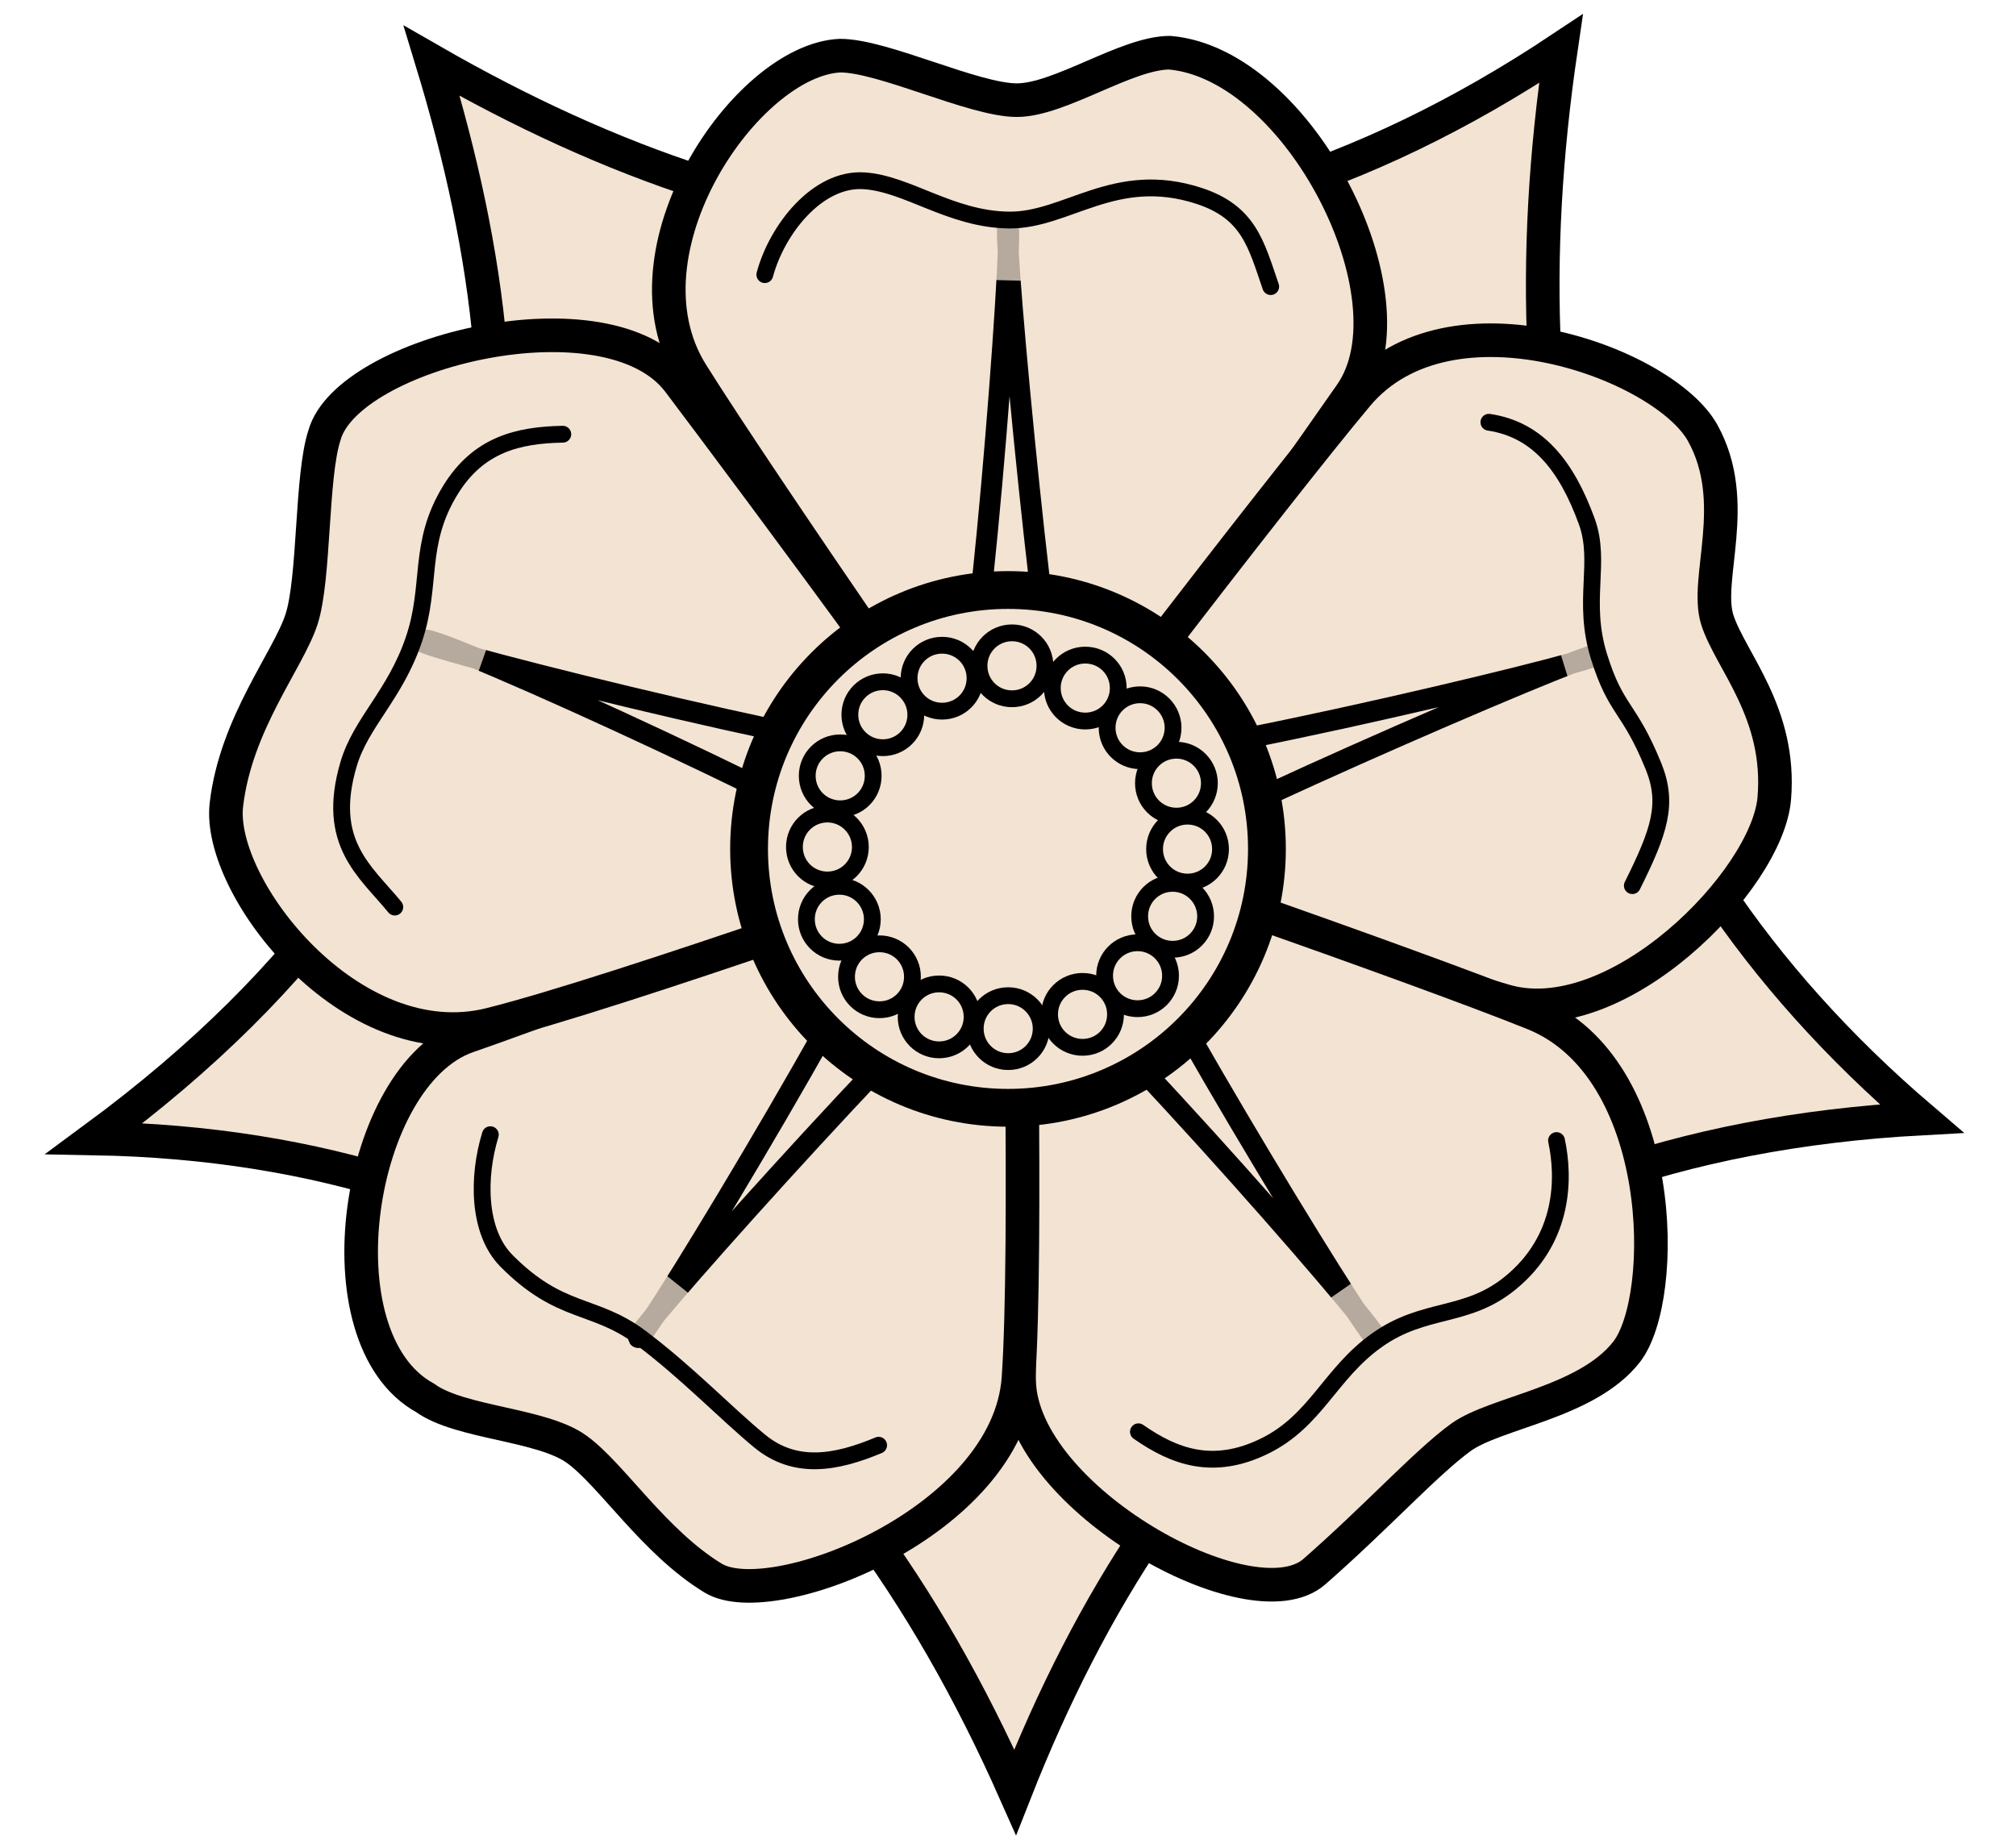 <?xml version="1.0" encoding="utf-8"?>
<!-- Generator: Adobe Illustrator 21.0.1, SVG Export Plug-In . SVG Version: 6.00 Build 0)  -->
<svg version="1.1"
	 id="svg2" inkscape:r_cx="true" inkscape:r_cy="true" inkscape:version="0.48.1 " sodipodi:docname="Heraldisch_Lippische_Rose_black_white_line_art_coloring_book_colouring.svg" sodipodi:version="0.32" xmlns:cc="http://creativecommons.org/ns#" xmlns:dc="http://purl.org/dc/elements/1.1/" xmlns:inkscape="http://www.inkscape.org/namespaces/inkscape" xmlns:rdf="http://www.w3.org/1999/02/22-rdf-syntax-ns#" xmlns:sodipodi="http://sodipodi.sourceforge.net/DTD/sodipodi-0.dtd" xmlns:svg="http://www.w3.org/2000/svg"
	 xmlns="http://www.w3.org/2000/svg" xmlns:xlink="http://www.w3.org/1999/xlink" x="0px" y="0px" viewBox="0 0 960 880"
	 style="enable-background:new 0 0 960 880;" xml:space="preserve">
<style type="text/css">
	.st0{fill:#F3E3D2;stroke:#000000;stroke-linecap:round;stroke-linejoin:round;}
	.st1{fill:#F3E3D2;stroke:#000000;stroke-width:16;stroke-linecap:round;}
	.st2{fill:#F3E3D2;stroke:#000000;stroke-width:10;stroke-linecap:round;stroke-linejoin:round;}
	.st3{fill:#F3E3D2;stroke:#000000;stroke-width:18;}
	.st4{fill:#F3E3D2;fill-opacity:0.75;stroke:#000000;stroke-width:8;stroke-linecap:round;}
	.st5{fill:#F3E3D2;stroke:#000000;stroke-width:8;stroke-linecap:round;}
</style>
<sodipodi:namedview  bordercolor="#666666" borderopacity="1.0" height="880px" id="base" inkscape:current-layer="layer1" inkscape:cx="408.92492" inkscape:cy="437.55052" inkscape:document-units="px" inkscape:guide-bbox="true" inkscape:pageopacity="0.0" inkscape:pageshadow="2" inkscape:window-height="972" inkscape:window-maximized="0" inkscape:window-width="966" inkscape:window-x="507" inkscape:window-y="0" inkscape:zoom="0.70710678" pagecolor="#ffffff" showgrid="false" showguides="true" width="960px">
	<sodipodi:guide  id="guide1359" orientation="vertical" position="480"></sodipodi:guide>
	<sodipodi:guide  id="guide1361" orientation="horizontal" position="475"></sodipodi:guide>
	<sodipodi:guide  id="guide1363" orientation="horizontal" position="880"></sodipodi:guide>
</sodipodi:namedview>
<g id="layer1" inkscape:groupmode="layer" inkscape:label="Ebene 1" inkscape:r_cx="true" inkscape:r_cy="true">
	<g id="g3025">
		<g id="g3340">
			
				<path id="path6793" inkscape:r_cx="true" inkscape:r_cy="true" sodipodi:cx="480" sodipodi:cy="390" sodipodi:rx="50" sodipodi:ry="50" sodipodi:type="arc" class="st0" d="
				M530,404.3c0,27.6-22.4,50-50,50s-50-22.4-50-50s22.4-50,50-50S530,376.7,530,404.3z"/>
			
				<path id="path7668" inkscape:r_cx="true" inkscape:r_cy="true" sodipodi:cx="480" sodipodi:cy="390" sodipodi:rx="295" sodipodi:ry="295" sodipodi:type="arc" class="st0" d="
				M775,404.3c0,162.9-132.1,295-295,295s-295-132.1-295-295s132.1-295,295-295S775,241.4,775,404.3z"/>
			<path id="sepales" inkscape:r_cx="true" inkscape:r_cy="true" sodipodi:nodetypes="cccccc" class="st1" d="M743.3,23.2
				C714,221.9,756,396.8,915,532.7c-234,12.7-359.8,138.5-431.6,320.8C398.1,661.2,259.7,546.1,45,542.2
				C253.7,388.4,261.4,212.2,205.6,29C375,126.4,551.7,150.7,743.3,23.2z"/>
			<g id="g13210" transform="translate(0,32)" inkscape:r_cx="true" inkscape:r_cy="true">
				<path id="petale1" inkscape:r_cx="true" inkscape:r_cy="true" sodipodi:nodetypes="cscsssc" class="st1" d="M400.1-5.5
					c20.5,0,63.6,21.2,84.1,21.2S536.5-6.9,557-6.9c61.6,5.3,118.3,116.8,86.3,162.6c-31.7,45.4-155.6,221.8-159.8,216.4
					C472.5,357.9,362,198,329.4,145.9C293,87.7,355.5-3.6,400.1-5.5z"/>
				<path id="petale2" inkscape:r_cx="true" inkscape:r_cy="true" sodipodi:nodetypes="cszzssz" class="st1" d="M810.8,174.2
					c18.4,33.2,0.7,69.6,7,89.1s30.5,44.2,27.1,84.9c-3.3,39.4-75.8,112.6-129,96.3c-53.2-16.2-241.1-66.2-237.2-71.8
					c10.2-14.9,128.1-169.4,167.6-216.5C690.3,103.7,792.4,141,810.8,174.2z"/>
				<path id="petale3" inkscape:r_cx="true" inkscape:r_cy="true" sodipodi:nodetypes="cszsssz" class="st1" d="M774.6,611.8
					c-18.9,24.3-62.5,28.8-79,40.8c-16.6,12.1-39.8,37.7-69.7,63.9s-139.6-35-140.6-90.9c-1-55.4-5.2-263.7,1.4-261.7
					c17.3,5.1,186.5,63.8,243.6,86.8C793.8,476.3,794.6,586,774.6,611.8z"/>
				<path id="petale4" inkscape:r_cx="true" inkscape:r_cy="true" sodipodi:nodetypes="cscsssz" class="st1" d="M339.6,719.6
					c-28.1-17.1-48.3-49.3-64.9-61.3c-16.6-12.1-55.6-12.5-72.2-24.5c-51.9-28.5-32.6-154.1,20.3-172.3
					c52.3-18.1,261.8-97.9,262-91.1c0.5,18,4.4,192.5,0.2,253.9C480.2,692.7,367.7,736.7,339.6,719.6z"/>
				<path id="petale5" inkscape:r_cx="true" inkscape:r_cy="true" sodipodi:nodetypes="czcsssz" class="st1" d="M107.8,351.3
					c4.5-38.8,29.5-68.9,35.8-88.4s4.5-68.1,10.9-87.6c11.1-39.8,135-70.1,168.7-25.5c33.4,44.2,165.5,221.5,159.1,223.8
					c-17,6.1-189,67.4-248.7,82.3C167.1,472.6,103.3,390.5,107.8,351.3z"/>
			</g>
			<path id="path2244" inkscape:r_cx="true" inkscape:r_cy="true" sodipodi:nodetypes="czzzzzzzzzz" class="st2" d="M200,305
				c0,4,242,64,254,55c11-9,29-252,26-252s20,244,29,254c9,11,252-47,251-50s-226,94-231,106c-4,12,123,221,126,219S495,449,480,450
				c-12.5,0-178,184-176,187c3,2,131-211,126-223c-4-12-226-114-228-109H200z"/>
			
				<path id="path1365" inkscape:r_cx="true" inkscape:r_cy="true" sodipodi:cx="480" sodipodi:cy="390" sodipodi:rx="137" sodipodi:ry="137" sodipodi:type="arc" class="st3" d="
				M603.3,404.3c0,68.1-55.2,123.3-123.3,123.3s-123.3-55.2-123.3-123.3S411.9,281,480,281S603.3,336.2,603.3,404.3z"/>
			<path id="path3105" inkscape:r_cx="true" inkscape:r_cy="true" sodipodi:nodetypes="cszsc" class="st4" d="M364.2,130.8
				c5.8-21.6,25.1-46.1,47.2-44.7c20.7,1.3,41.2,18.3,68.9,18.7c27.7,0.4,50.6-24.6,90.7-11.5c23.8,7.8,27.2,23.2,34.1,43.2"/>
			<path id="path1348" inkscape:r_cx="true" inkscape:r_cy="true" sodipodi:nodetypes="cszsc" class="st4" d="M709,201.1
				c23.4,3.5,37,20.9,46.6,47.2c7.1,19.5-2.4,37.9,5.8,64.3s14.2,23.4,26,52.4c7.2,17.9,2.8,30.9-10.1,56.8"/>
			<path id="path1350" inkscape:r_cx="true" inkscape:r_cy="true" sodipodi:nodetypes="cszsc" class="st4" d="M741.2,543.2
				c3.7,17.2,4.1,46.7-22.2,68c-20.8,16.9-40.6,11-63.2,27s-29.1,38.7-54,50.7c-24,11.6-42.4,5.1-59.7-7"/>
			<path id="path1352" inkscape:r_cx="true" inkscape:r_cy="true" sodipodi:nodetypes="cszsc" class="st4" d="M418.4,688.3
				c-20.3,8.5-39.8,12-56.8-2.1c-16-13.2-34.5-32.6-56.6-49.2c-22.2-16.6-38.1-10.5-63.9-36.6c-13.6-13.8-13.8-39.8-7.6-60"/>
			<path id="path1354" inkscape:r_cx="true" inkscape:r_cy="true" sodipodi:nodetypes="cszsc" class="st4" d="M188,432
				c-14-17.1-33.1-30.5-22-68.1c5.9-19.9,22.1-32.9,31-59.1c9-26.2,1.6-45.7,17.6-71.6c13.3-21.5,32.1-26,53.4-26.4"/>
			<g id="etamines" inkscape:r_cx="true" inkscape:r_cy="true">
				
					<path id="path2273" inkscape:r_cx="true" inkscape:r_cy="true" sodipodi:cx="480" sodipodi:cy="406" sodipodi:rx="18" sodipodi:ry="18" sodipodi:type="arc" class="st5" d="
					M497.6,317.1c0,8.7-7,15.7-15.7,15.7s-15.7-7-15.7-15.7s7-15.7,15.7-15.7S497.6,308.4,497.6,317.1z"/>
				
					<path id="path2275" inkscape:r_cx="true" inkscape:r_cy="true" sodipodi:cx="480" sodipodi:cy="406" sodipodi:rx="18" sodipodi:ry="18" sodipodi:type="arc" class="st5" d="
					M532.5,327.7c0,8.7-7,15.7-15.7,15.7s-15.7-7-15.7-15.7s7-15.7,15.7-15.7S532.5,319,532.5,327.7z"/>
				
					<path id="path2277" inkscape:r_cx="true" inkscape:r_cy="true" sodipodi:cx="480" sodipodi:cy="406" sodipodi:rx="18" sodipodi:ry="18" sodipodi:type="arc" class="st5" d="
					M558.6,346.6c0,8.7-7,15.7-15.7,15.7s-15.7-7-15.7-15.7s7-15.7,15.7-15.7S558.6,338,558.6,346.6z"/>
				
					<path id="path2279" inkscape:r_cx="true" inkscape:r_cy="true" sodipodi:cx="480" sodipodi:cy="406" sodipodi:rx="18" sodipodi:ry="18" sodipodi:type="arc" class="st5" d="
					M575.9,373c0,8.7-7,15.7-15.7,15.7s-15.7-7-15.7-15.7s7-15.7,15.7-15.7S575.9,364.4,575.9,373z"/>
				
					<path id="path2281" inkscape:r_cx="true" inkscape:r_cy="true" sodipodi:cx="480" sodipodi:cy="406" sodipodi:rx="18" sodipodi:ry="18" sodipodi:type="arc" class="st5" d="
					M581.2,404.4c0,8.7-7,15.7-15.7,15.7s-15.7-7-15.7-15.7s7-15.7,15.7-15.7S581.2,395.7,581.2,404.4z"/>
				
					<path id="path2283" inkscape:r_cx="true" inkscape:r_cy="true" sodipodi:cx="480" sodipodi:cy="406" sodipodi:rx="18" sodipodi:ry="18" sodipodi:type="arc" class="st5" d="
					M574.1,436.4c0,8.7-7,15.7-15.7,15.7s-15.7-7-15.7-15.7s7-15.7,15.7-15.7S574.1,427.8,574.1,436.4z"/>
				
					<path id="path2285" inkscape:r_cx="true" inkscape:r_cy="true" sodipodi:cx="480" sodipodi:cy="406" sodipodi:rx="18" sodipodi:ry="18" sodipodi:type="arc" class="st5" d="
					M557.4,464.7c0,8.7-7,15.7-15.7,15.7s-15.7-7-15.7-15.7s7-15.7,15.7-15.7S557.4,456.1,557.4,464.7z"/>
				
					<path id="path2287" inkscape:r_cx="true" inkscape:r_cy="true" sodipodi:cx="480" sodipodi:cy="406" sodipodi:rx="18" sodipodi:ry="18" sodipodi:type="arc" class="st5" d="
					M531.2,483.1c0,8.7-7,15.7-15.7,15.7s-15.7-7-15.7-15.7s7-15.7,15.7-15.7S531.2,474.4,531.2,483.1z"/>
				
					<path id="path2289" inkscape:r_cx="true" inkscape:r_cy="true" sodipodi:cx="480" sodipodi:cy="406" sodipodi:rx="18" sodipodi:ry="18" sodipodi:type="arc" class="st5" d="
					M495.8,489.9c0,8.7-7,15.7-15.7,15.7s-15.7-7-15.7-15.7s7-15.7,15.7-15.7S495.8,481.3,495.8,489.9z"/>
				
					<path id="path2291" inkscape:r_cx="true" inkscape:r_cy="true" sodipodi:cx="480" sodipodi:cy="406" sodipodi:rx="18" sodipodi:ry="18" sodipodi:type="arc" class="st5" d="
					M462.9,484.3c0,8.7-7,15.7-15.7,15.7s-15.7-7-15.7-15.7s7-15.7,15.7-15.7S462.9,475.6,462.9,484.3z"/>
				
					<path id="path2293" inkscape:r_cx="true" inkscape:r_cy="true" sodipodi:cx="480" sodipodi:cy="406" sodipodi:rx="18" sodipodi:ry="18" sodipodi:type="arc" class="st5" d="
					M434.5,465.2c0,8.7-7,15.7-15.7,15.7s-15.7-7-15.7-15.7s7-15.7,15.7-15.7S434.5,456.5,434.5,465.2z"/>
				
					<path id="path2295" inkscape:r_cx="true" inkscape:r_cy="true" sodipodi:cx="480" sodipodi:cy="406" sodipodi:rx="18" sodipodi:ry="18" sodipodi:type="arc" class="st5" d="
					M415.4,437.8c0,8.7-7,15.7-15.7,15.7s-15.7-7-15.7-15.7s7-15.7,15.7-15.7S415.4,429.2,415.4,437.8z"/>
				
					<path id="path2297" inkscape:r_cx="true" inkscape:r_cy="true" sodipodi:cx="480" sodipodi:cy="406" sodipodi:rx="18" sodipodi:ry="18" sodipodi:type="arc" class="st5" d="
					M409.7,403.4c0,8.7-7,15.7-15.7,15.7s-15.7-7-15.7-15.7s7-15.7,15.7-15.7S409.7,394.8,409.7,403.4z"/>
				
					<path id="path2299" inkscape:r_cx="true" inkscape:r_cy="true" sodipodi:cx="480" sodipodi:cy="406" sodipodi:rx="18" sodipodi:ry="18" sodipodi:type="arc" class="st5" d="
					M415.8,369.5c0,8.7-7,15.7-15.7,15.7s-15.7-7-15.7-15.7s7-15.7,15.7-15.7S415.8,360.8,415.8,369.5z"/>
				
					<path id="path2301" inkscape:r_cx="true" inkscape:r_cy="true" sodipodi:cx="480" sodipodi:cy="406" sodipodi:rx="18" sodipodi:ry="18" sodipodi:type="arc" class="st5" d="
					M436.1,340.4c0,8.7-7,15.7-15.7,15.7s-15.7-7-15.7-15.7s7-15.7,15.7-15.7C429.1,324.7,436.1,331.8,436.1,340.4z"/>
				
					<path id="path2303" inkscape:r_cx="true" inkscape:r_cy="true" sodipodi:cx="480" sodipodi:cy="406" sodipodi:rx="18" sodipodi:ry="18" sodipodi:type="arc" class="st5" d="
					M464.3,323c0,8.7-7,15.7-15.7,15.7s-15.7-7-15.7-15.7s7-15.7,15.7-15.7S464.3,314.3,464.3,323z"/>
			</g>
		</g>
	</g>
</g>
</svg>
